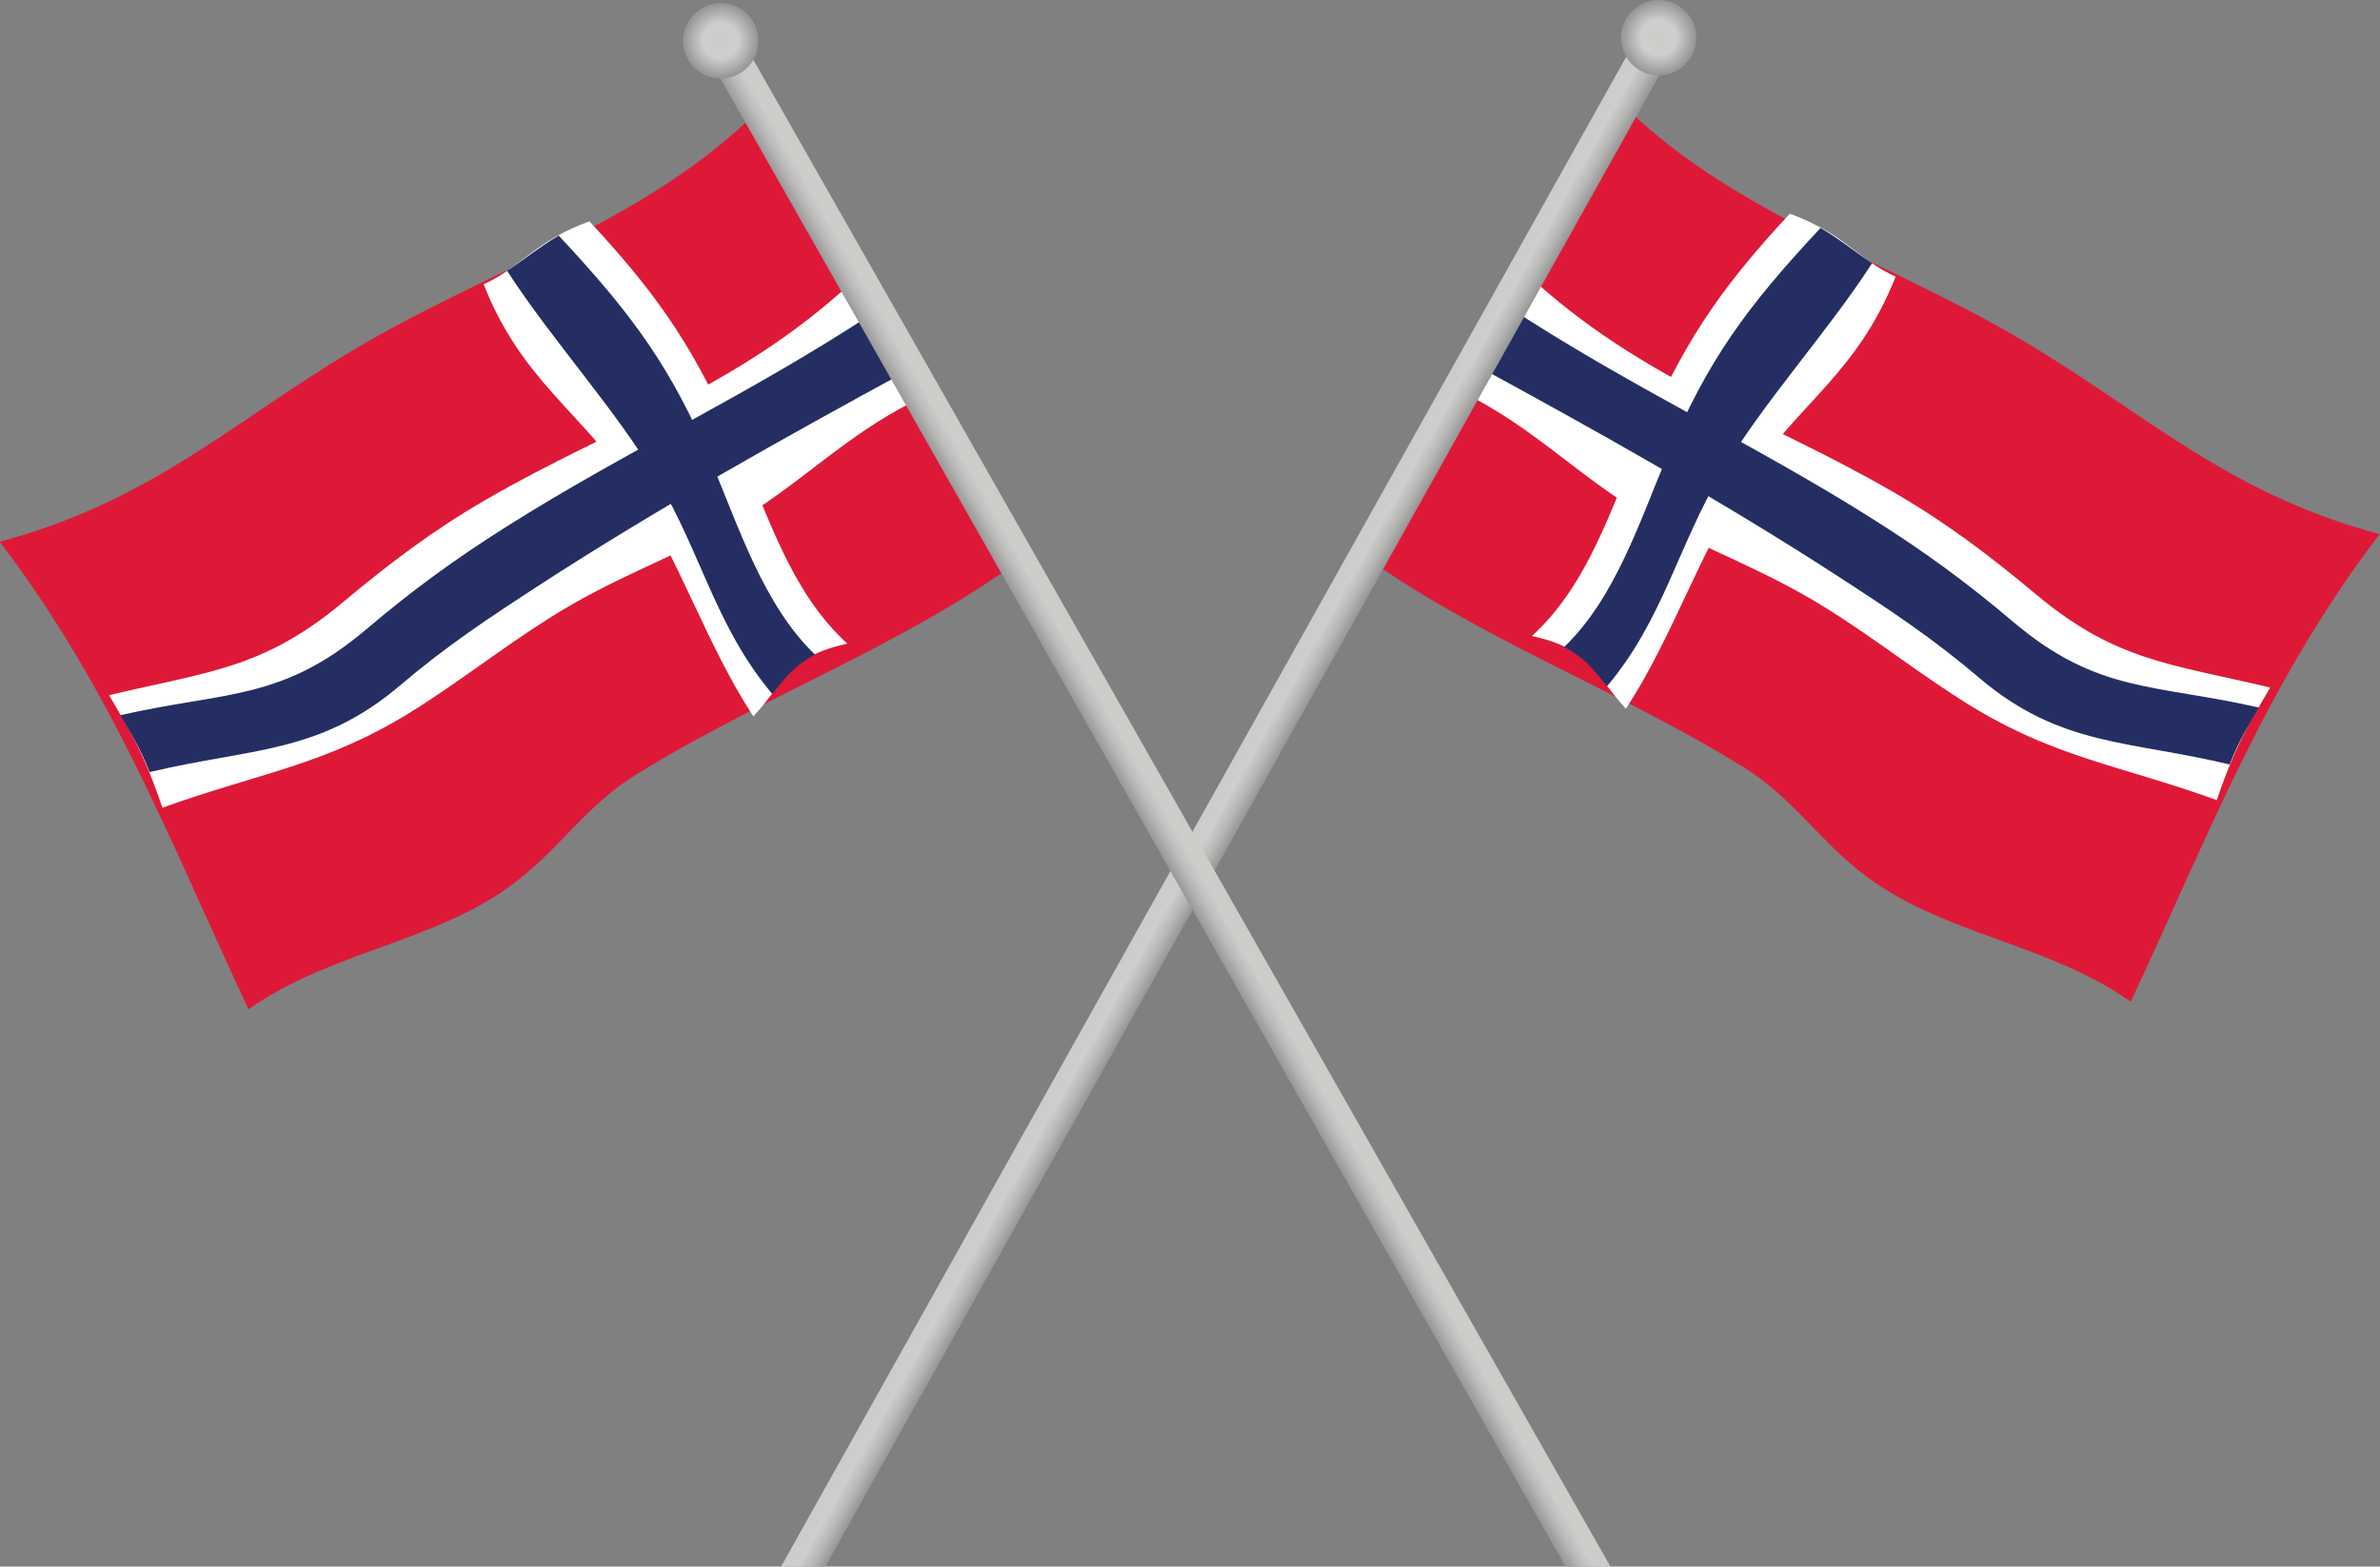 <?xml version="1.0" encoding="UTF-8"?><svg xmlns="http://www.w3.org/2000/svg" xmlns:xlink="http://www.w3.org/1999/xlink" height="205.3" preserveAspectRatio="xMidYMid meet" version="1.0" viewBox="44.1 91.5 311.9 205.3" width="311.9" zoomAndPan="magnify"><rect x="44.1" y="91.5" width="311.9" height="205.3" fill="#808080" stroke="none"/><defs><clipPath id="a"><path d="M 146 94 L 264 94 L 264 297 L 146 297 Z M 146 94"/></clipPath><clipPath id="b"><path d="M 152.238 296.848 L 146.434 296.848 L 259.496 94.875 L 263.828 97.297 Z M 152.238 296.848"/></clipPath><clipPath id="c"><path d="M 152.238 296.848 L 146.434 296.848 L 259.496 94.875 L 263.828 97.297 L 152.238 296.848"/></clipPath><clipPath id="e"><path d="M 256 91 L 267 91 L 267 102 L 256 102 Z M 256 91"/></clipPath><clipPath id="f"><path d="M 265.773 98.848 C 264.441 101.227 261.434 102.078 259.055 100.746 C 256.676 99.414 255.824 96.406 257.156 94.027 C 258.488 91.648 261.496 90.797 263.875 92.129 C 266.254 93.461 267.105 96.469 265.773 98.848 Z M 265.773 98.848"/></clipPath><clipPath id="g"><path d="M 265.773 98.848 C 264.441 101.227 261.434 102.078 259.055 100.746 C 256.676 99.414 255.824 96.406 257.156 94.027 C 258.488 91.648 261.496 90.797 263.875 92.129 C 266.254 93.461 267.105 96.469 265.773 98.848"/></clipPath><clipPath id="i"><path d="M 136 95 L 256 95 L 256 297 L 136 297 Z M 136 95"/></clipPath><clipPath id="j"><path d="M 249.289 296.848 L 255.18 296.848 L 140.512 95.273 L 136.199 97.73 Z M 249.289 296.848"/></clipPath><clipPath id="k"><path d="M 249.289 296.848 L 255.18 296.848 L 140.512 95.273 L 136.199 97.73 L 249.289 296.848"/></clipPath><clipPath id="m"><path d="M 133 91 L 144 91 L 144 102 L 133 102 Z M 133 91"/></clipPath><clipPath id="n"><path d="M 134.266 99.297 C 135.613 101.664 138.629 102.492 140.996 101.145 C 143.367 99.797 144.191 96.781 142.844 94.41 C 141.496 92.039 138.48 91.215 136.113 92.562 C 133.742 93.91 132.914 96.926 134.266 99.297 Z M 134.266 99.297"/></clipPath><clipPath id="o"><path d="M 134.266 99.297 C 135.613 101.664 138.629 102.492 140.996 101.145 C 143.367 99.797 144.191 96.781 142.844 94.41 C 141.496 92.039 138.48 91.215 136.113 92.562 C 133.742 93.91 132.914 96.926 134.266 99.297"/></clipPath><radialGradient cx="0" cy="0" fx="0" fy="0" gradientTransform="rotate(29.215 -54.282 549.83)" gradientUnits="userSpaceOnUse" id="h" r="4.937" xlink:actuate="onLoad" xlink:show="other" xlink:type="simple" xmlns:xlink="http://www.w3.org/1999/xlink"><stop offset="0" stop-color="#ccccc9"/><stop offset=".027" stop-color="#cdccc9"/><stop offset=".055" stop-color="#cdccc9"/><stop offset=".066" stop-color="#cdccca"/><stop offset=".07" stop-color="#cdccca"/><stop offset=".125" stop-color="#cdccca"/><stop offset=".152" stop-color="#cdccca"/><stop offset=".164" stop-color="#cecdcb"/><stop offset=".215" stop-color="#cecdcb"/><stop offset=".227" stop-color="#cecdcb"/><stop offset=".273" stop-color="#cecdcc"/><stop offset=".293" stop-color="#cecdcc"/><stop offset=".313" stop-color="#cfcecc"/><stop offset=".375" stop-color="#cfcecc"/><stop offset=".395" stop-color="#cfcecd"/><stop offset=".469" stop-color="#cfcecd"/><stop offset=".484" stop-color="#cececc"/><stop offset=".492" stop-color="#cecccb"/><stop offset=".5" stop-color="#cdcbca"/><stop offset=".508" stop-color="#cccbc9"/><stop offset=".512" stop-color="#cbcac8"/><stop offset=".516" stop-color="#cbc9c8"/><stop offset=".52" stop-color="#cac9c7"/><stop offset=".523" stop-color="#cac9c7"/><stop offset=".527" stop-color="#cac8c7"/><stop offset=".531" stop-color="#c9c8c7"/><stop offset=".535" stop-color="#c9c8c6"/><stop offset=".539" stop-color="#c8c7c6"/><stop offset=".543" stop-color="#c8c7c5"/><stop offset=".547" stop-color="#c7c6c4"/><stop offset=".551" stop-color="#c7c6c4"/><stop offset=".555" stop-color="#c6c5c3"/><stop offset=".559" stop-color="#c6c4c3"/><stop offset=".563" stop-color="#c5c4c2"/><stop offset=".566" stop-color="#c5c3c2"/><stop offset=".57" stop-color="#c4c3c1"/><stop offset=".574" stop-color="#c4c3c1"/><stop offset=".578" stop-color="#c4c3c1"/><stop offset=".582" stop-color="#c3c2c1"/><stop offset=".586" stop-color="#c3c2c0"/><stop offset=".59" stop-color="#c2c1c0"/><stop offset=".594" stop-color="#c2c1bf"/><stop offset=".598" stop-color="#c1c0be"/><stop offset=".602" stop-color="#c1c0be"/><stop offset=".605" stop-color="#c1bfbd"/><stop offset=".609" stop-color="#c1bfbd"/><stop offset=".613" stop-color="#c0bfbd"/><stop offset=".617" stop-color="#c0bfbd"/><stop offset=".621" stop-color="#bfbebc"/><stop offset=".625" stop-color="#bfbdbc"/><stop offset=".629" stop-color="#bebdbb"/><stop offset=".637" stop-color="#bdbcba"/><stop offset=".645" stop-color="#bdbcba"/><stop offset=".648" stop-color="#bcbbb9"/><stop offset=".652" stop-color="#bbbbb9"/><stop offset=".656" stop-color="#babab8"/><stop offset=".664" stop-color="#bab9b8"/><stop offset=".672" stop-color="#b9b8b7"/><stop offset=".68" stop-color="#b8b8b7"/><stop offset=".688" stop-color="#b8b7b6"/><stop offset=".695" stop-color="#b7b6b4"/><stop offset=".703" stop-color="#b6b5b3"/><stop offset=".711" stop-color="#b5b4b2"/><stop offset=".719" stop-color="#b4b3b2"/><stop offset=".727" stop-color="#b3b3b1"/><stop offset=".734" stop-color="#b2b2b1"/><stop offset=".742" stop-color="#b1b1b0"/><stop offset=".75" stop-color="#b0b0af"/><stop offset=".758" stop-color="#b0afae"/><stop offset=".762" stop-color="#afafad"/><stop offset=".766" stop-color="#afaead"/><stop offset=".77" stop-color="#afaeac"/><stop offset=".773" stop-color="#aeaeac"/><stop offset=".777" stop-color="#aeadac"/><stop offset=".781" stop-color="#adadab"/><stop offset=".785" stop-color="#adadab"/><stop offset=".789" stop-color="#acacaa"/><stop offset=".793" stop-color="#acacaa"/><stop offset=".797" stop-color="#ababaa"/><stop offset=".801" stop-color="#ababaa"/><stop offset=".805" stop-color="#abaaa9"/><stop offset=".809" stop-color="#aaaaa9"/><stop offset=".813" stop-color="#aaa9a8"/><stop offset=".816" stop-color="#a9a9a8"/><stop offset=".824" stop-color="#a8a8a7"/><stop offset=".832" stop-color="#a7a7a6"/><stop offset=".84" stop-color="#a6a7a5"/><stop offset=".848" stop-color="#a6a6a4"/><stop offset=".855" stop-color="#a5a5a4"/><stop offset=".859" stop-color="#a4a4a3"/><stop offset=".863" stop-color="#a4a3a2"/><stop offset=".867" stop-color="#a3a3a2"/><stop offset=".871" stop-color="#a2a2a1"/><stop offset=".879" stop-color="#a1a1a0"/><stop offset=".883" stop-color="#a1a1a0"/><stop offset=".887" stop-color="#a1a0a0"/><stop offset=".891" stop-color="#a0a09f"/><stop offset=".895" stop-color="#a0a09f"/><stop offset=".898" stop-color="#9f9f9f"/><stop offset=".902" stop-color="#9e9f9e"/><stop offset=".906" stop-color="#9e9e9d"/><stop offset=".91" stop-color="#9d9e9d"/><stop offset=".918" stop-color="#9c9d9c"/><stop offset=".926" stop-color="#9c9c9b"/><stop offset=".934" stop-color="#9b9b9b"/><stop offset=".941" stop-color="#9a9b9a"/><stop offset=".945" stop-color="#9a9b9a"/><stop offset=".949" stop-color="#999a9a"/><stop offset=".953" stop-color="#999a99"/><stop offset=".957" stop-color="#989998"/><stop offset=".965" stop-color="#979898"/><stop offset=".973" stop-color="#979897"/><stop offset=".977" stop-color="#979897"/><stop offset=".98" stop-color="#969797"/><stop offset=".988" stop-color="#969696"/><stop offset=".992" stop-color="#959595"/><stop offset="1" stop-color="#949595"/></radialGradient><radialGradient cx="0" cy="0" fx="0" fy="0" gradientTransform="scale(-1 1) rotate(29.649 -252.248 -213.324)" gradientUnits="userSpaceOnUse" id="p" r="4.937" xlink:actuate="onLoad" xlink:show="other" xlink:type="simple" xmlns:xlink="http://www.w3.org/1999/xlink"><stop offset="0" stop-color="#ccccc9"/><stop offset=".027" stop-color="#cdccc9"/><stop offset=".055" stop-color="#cdccc9"/><stop offset=".066" stop-color="#cdccca"/><stop offset=".07" stop-color="#cdccca"/><stop offset=".125" stop-color="#cdccca"/><stop offset=".152" stop-color="#cdccca"/><stop offset=".164" stop-color="#cecdcb"/><stop offset=".215" stop-color="#cecdcb"/><stop offset=".227" stop-color="#cecdcb"/><stop offset=".273" stop-color="#cecdcc"/><stop offset=".293" stop-color="#cecdcc"/><stop offset=".313" stop-color="#cfcecc"/><stop offset=".375" stop-color="#cfcecc"/><stop offset=".395" stop-color="#cfcecd"/><stop offset=".469" stop-color="#cfcecd"/><stop offset=".484" stop-color="#cececc"/><stop offset=".492" stop-color="#cecccb"/><stop offset=".5" stop-color="#cdcbca"/><stop offset=".508" stop-color="#cccbc9"/><stop offset=".512" stop-color="#cbcac8"/><stop offset=".516" stop-color="#cbc9c8"/><stop offset=".52" stop-color="#cac9c7"/><stop offset=".523" stop-color="#cac9c7"/><stop offset=".527" stop-color="#cac8c7"/><stop offset=".531" stop-color="#c9c8c7"/><stop offset=".535" stop-color="#c9c8c6"/><stop offset=".539" stop-color="#c8c7c6"/><stop offset=".543" stop-color="#c8c7c5"/><stop offset=".547" stop-color="#c7c6c4"/><stop offset=".551" stop-color="#c7c6c4"/><stop offset=".555" stop-color="#c6c5c3"/><stop offset=".559" stop-color="#c6c4c3"/><stop offset=".563" stop-color="#c5c4c2"/><stop offset=".566" stop-color="#c5c3c2"/><stop offset=".57" stop-color="#c4c3c1"/><stop offset=".574" stop-color="#c4c3c1"/><stop offset=".578" stop-color="#c4c3c1"/><stop offset=".582" stop-color="#c3c2c1"/><stop offset=".586" stop-color="#c3c2c0"/><stop offset=".59" stop-color="#c2c1c0"/><stop offset=".594" stop-color="#c2c1bf"/><stop offset=".598" stop-color="#c1c0be"/><stop offset=".602" stop-color="#c1c0be"/><stop offset=".605" stop-color="#c1bfbd"/><stop offset=".609" stop-color="#c1bfbd"/><stop offset=".613" stop-color="#c0bfbd"/><stop offset=".617" stop-color="#c0bfbd"/><stop offset=".621" stop-color="#bfbebc"/><stop offset=".625" stop-color="#bfbdbc"/><stop offset=".629" stop-color="#bebdbb"/><stop offset=".637" stop-color="#bdbcba"/><stop offset=".645" stop-color="#bdbcba"/><stop offset=".648" stop-color="#bcbbb9"/><stop offset=".652" stop-color="#bbbbb9"/><stop offset=".656" stop-color="#babab8"/><stop offset=".664" stop-color="#bab9b8"/><stop offset=".672" stop-color="#b9b8b7"/><stop offset=".68" stop-color="#b8b8b7"/><stop offset=".688" stop-color="#b8b7b6"/><stop offset=".695" stop-color="#b7b6b4"/><stop offset=".703" stop-color="#b6b5b3"/><stop offset=".711" stop-color="#b5b4b2"/><stop offset=".719" stop-color="#b4b3b2"/><stop offset=".727" stop-color="#b3b3b1"/><stop offset=".734" stop-color="#b2b2b1"/><stop offset=".742" stop-color="#b1b1b0"/><stop offset=".75" stop-color="#b0b0af"/><stop offset=".758" stop-color="#b0afae"/><stop offset=".762" stop-color="#afafad"/><stop offset=".766" stop-color="#afaead"/><stop offset=".77" stop-color="#afaeac"/><stop offset=".773" stop-color="#aeaeac"/><stop offset=".777" stop-color="#aeadac"/><stop offset=".781" stop-color="#adadab"/><stop offset=".785" stop-color="#adadab"/><stop offset=".789" stop-color="#acacaa"/><stop offset=".793" stop-color="#acacaa"/><stop offset=".797" stop-color="#ababaa"/><stop offset=".801" stop-color="#ababaa"/><stop offset=".805" stop-color="#abaaa9"/><stop offset=".809" stop-color="#aaaaa9"/><stop offset=".813" stop-color="#aaa9a8"/><stop offset=".816" stop-color="#a9a9a8"/><stop offset=".824" stop-color="#a8a8a7"/><stop offset=".832" stop-color="#a7a7a6"/><stop offset=".84" stop-color="#a6a7a5"/><stop offset=".848" stop-color="#a6a6a4"/><stop offset=".855" stop-color="#a5a5a4"/><stop offset=".859" stop-color="#a4a4a3"/><stop offset=".863" stop-color="#a4a3a2"/><stop offset=".867" stop-color="#a3a3a2"/><stop offset=".871" stop-color="#a2a2a1"/><stop offset=".879" stop-color="#a1a1a0"/><stop offset=".883" stop-color="#a1a1a0"/><stop offset=".887" stop-color="#a1a0a0"/><stop offset=".891" stop-color="#a0a09f"/><stop offset=".895" stop-color="#a0a09f"/><stop offset=".898" stop-color="#9f9f9f"/><stop offset=".902" stop-color="#9e9f9e"/><stop offset=".906" stop-color="#9e9e9d"/><stop offset=".91" stop-color="#9d9e9d"/><stop offset=".918" stop-color="#9c9d9c"/><stop offset=".926" stop-color="#9c9c9b"/><stop offset=".934" stop-color="#9b9b9b"/><stop offset=".941" stop-color="#9a9b9a"/><stop offset=".945" stop-color="#9a9b9a"/><stop offset=".949" stop-color="#999a9a"/><stop offset=".953" stop-color="#999a99"/><stop offset=".957" stop-color="#989998"/><stop offset=".965" stop-color="#979898"/><stop offset=".973" stop-color="#979897"/><stop offset=".977" stop-color="#979897"/><stop offset=".98" stop-color="#969797"/><stop offset=".988" stop-color="#969696"/><stop offset=".992" stop-color="#959595"/><stop offset="1" stop-color="#949595"/></radialGradient><linearGradient gradientTransform="rotate(29.215 -274.246 487.22) scale(5.066)" gradientUnits="userSpaceOnUse" id="d" x1="-19.46" x2="20.226" xlink:actuate="onLoad" xlink:show="other" xlink:type="simple" xmlns:xlink="http://www.w3.org/1999/xlink" y1="0" y2="0"><stop offset="0" stop-color="#ccccc9"/><stop offset=".25" stop-color="#ccccc9"/><stop offset=".375" stop-color="#ccccc9"/><stop offset=".438" stop-color="#ccccc9"/><stop offset=".469" stop-color="#ccccc9"/><stop offset=".484" stop-color="#ccccc9"/><stop offset=".488" stop-color="#cdccca"/><stop offset=".492" stop-color="#cdccca"/><stop offset=".496" stop-color="#cecdcb"/><stop offset=".5" stop-color="#cfcecc"/><stop offset=".504" stop-color="#c3c2c0"/><stop offset=".508" stop-color="#b7b7b5"/><stop offset=".512" stop-color="#a5a5a4"/><stop offset=".516" stop-color="#949595"/><stop offset=".531" stop-color="#949595"/><stop offset=".563" stop-color="#949595"/><stop offset=".625" stop-color="#949595"/><stop offset=".75" stop-color="#949595"/><stop offset="1" stop-color="#949595"/></linearGradient><linearGradient gradientTransform="scale(-5.18 5.18) rotate(29.649 -90.606 -53.245)" gradientUnits="userSpaceOnUse" id="l" x1="-19.24" x2="19.975" xlink:actuate="onLoad" xlink:show="other" xlink:type="simple" xmlns:xlink="http://www.w3.org/1999/xlink" y1="0" y2="0"><stop offset="0" stop-color="#ccccc9"/><stop offset=".25" stop-color="#ccccc9"/><stop offset=".375" stop-color="#ccccc9"/><stop offset=".438" stop-color="#ccccc9"/><stop offset=".469" stop-color="#ccccc9"/><stop offset=".484" stop-color="#ccccc9"/><stop offset=".488" stop-color="#cdccc9"/><stop offset=".492" stop-color="#cdccc9"/><stop offset=".496" stop-color="#cecdcb"/><stop offset=".5" stop-color="#cfcdcc"/><stop offset=".504" stop-color="#c4c3c1"/><stop offset=".508" stop-color="#bab8b7"/><stop offset=".512" stop-color="#a8a7a6"/><stop offset=".516" stop-color="#979797"/><stop offset=".52" stop-color="#959696"/><stop offset=".523" stop-color="#949595"/><stop offset=".531" stop-color="#949595"/><stop offset=".563" stop-color="#949595"/><stop offset=".625" stop-color="#949595"/><stop offset=".75" stop-color="#949595"/><stop offset="1" stop-color="#949595"/></linearGradient></defs><g><g id="change1_1"><path d="M 222.051 163.777 C 237.742 175.246 256.188 181.84 272.613 192.059 C 279.293 196.211 282.652 201.953 288.953 206.555 C 299.246 214.07 312.453 215.145 323.34 222.766 C 333.629 200.781 341.086 180.984 355.949 161.496 C 334.676 155.809 324.172 144.418 305.957 134.27 C 289.164 124.91 270.008 118.586 256.355 104.793 C 248.254 124.633 235.41 146.902 222.051 163.777" fill="#de1937"/></g><g id="change2_1"><path d="M 244.855 174.852 C 252.516 176.48 252.969 179.824 257.172 184.383 C 263.352 174.965 267.035 163.309 273.203 154.211 C 279.93 144.281 287.559 140.312 292.523 127.75 C 287.746 125.645 285.812 122.086 278.656 119.508 C 268.898 129.977 264.684 136.77 259.227 148.984 C 255.219 157.945 252.383 167.98 244.855 174.852" fill="#fff"/></g><g id="change2_2"><path d="M 235.535 142.816 C 245.258 147.465 251.297 154.387 260.391 159.43 C 268.598 163.98 275.23 166.09 283.551 171.277 C 289.898 175.238 295.805 179.934 302.047 183.805 C 313.355 190.816 321.809 191.734 334.617 196.355 C 337.203 188.625 339.348 185.551 341.602 181.602 C 328.754 178.531 321.461 178.195 311.004 169.461 C 304.801 164.281 299.23 160.043 292.215 155.98 C 275.277 146.168 259.543 141.555 244.34 127.562 C 239.41 133.754 237.656 136.793 235.535 142.816" fill="#fff"/></g><g id="change3_1"><path d="M 249.09 176.285 C 251.906 177.816 252.758 179.07 254.691 181.441 C 262.031 172.766 264.023 162.977 269.676 153.48 C 275.297 144.031 283.41 135.293 289.445 125.992 C 286.902 124.305 285.559 123.105 282.684 121.371 C 272.824 131.922 267.875 138.77 262.574 151.309 C 259.086 159.559 255.805 169.859 249.09 176.285" fill="#252e63"/></g><g id="change3_2"><path d="M 236.934 139.051 C 253.164 147.867 269.879 157.219 285.203 167.172 C 291.855 171.492 297.375 175.141 303.453 180.309 C 314.082 189.348 323.02 188.504 336.289 191.684 C 337.711 188.113 338.84 186.527 340.125 184.227 C 326.445 181.094 319.02 182.395 307.898 172.969 C 301.789 167.789 296.312 163.805 289.559 159.535 C 273.758 149.539 257.371 142.039 241.332 131.426 C 239.043 134.508 238.168 136.027 236.934 139.051" fill="#252e63"/></g><g id="change1_2"><path d="M 177.949 164.777 C 162.258 176.246 143.812 182.84 127.387 193.059 C 120.707 197.211 117.348 202.953 111.047 207.555 C 100.754 215.07 87.547 216.145 76.66 223.766 C 66.371 201.781 58.914 181.984 44.051 162.496 C 65.324 156.809 75.832 145.418 94.043 135.27 C 110.836 125.91 129.992 119.586 143.645 105.793 C 151.746 125.633 164.59 147.902 177.949 164.777" fill="#de1937"/></g><g id="change2_3"><path d="M 155.145 175.852 C 147.484 177.48 147.031 180.824 142.828 185.383 C 136.648 175.965 132.965 164.309 126.797 155.211 C 120.07 145.281 112.441 141.312 107.477 128.75 C 112.254 126.645 114.188 123.086 121.344 120.508 C 131.102 130.977 135.316 137.77 140.773 149.984 C 144.781 158.945 147.617 168.98 155.145 175.852" fill="#fff"/></g><g id="change2_4"><path d="M 164.465 143.816 C 154.742 148.465 148.703 155.387 139.609 160.43 C 131.402 164.98 124.77 167.09 116.449 172.277 C 110.102 176.238 104.195 180.934 97.953 184.805 C 86.645 191.816 78.191 192.734 65.383 197.355 C 62.797 189.625 60.652 186.551 58.398 182.602 C 71.246 179.531 78.539 179.195 88.996 170.461 C 95.203 165.281 100.77 161.043 107.785 156.98 C 124.723 147.168 140.457 142.555 155.66 128.562 C 160.59 134.754 162.344 137.793 164.465 143.816" fill="#fff"/></g><g id="change3_3"><path d="M 150.91 177.285 C 148.094 178.816 147.242 180.07 145.309 182.441 C 137.969 173.766 135.977 163.977 130.324 154.48 C 124.703 145.031 116.59 136.293 110.555 126.992 C 113.098 125.305 114.441 124.105 117.316 122.371 C 127.176 132.922 132.125 139.77 137.426 152.309 C 140.914 160.559 144.195 170.859 150.91 177.285" fill="#252e63"/></g><g id="change3_4"><path d="M 163.066 140.051 C 146.836 148.867 130.121 158.219 114.797 168.172 C 108.145 172.492 102.625 176.141 96.547 181.309 C 85.918 190.348 76.98 189.504 63.711 192.684 C 62.289 189.113 61.16 187.527 59.875 185.227 C 73.555 182.094 80.98 183.395 92.102 173.969 C 98.211 168.789 103.688 164.805 110.441 160.535 C 126.242 150.539 142.629 143.039 158.668 132.426 C 160.957 135.508 161.832 137.027 163.066 140.051" fill="#252e63"/></g><g clip-path="url(#a)"><g clip-path="url(#b)"><g clip-path="url(#c)"><path d="M 174.402 44.867 L 60.395 248.73 L 235.859 346.855 L 349.867 142.992 Z M 174.402 44.867" fill="url(#d)"/></g></g></g><g clip-path="url(#e)"><g clip-path="url(#f)"><g clip-path="url(#g)"><path d="M 258.512 85.992 L 251.02 99.391 L 264.418 106.883 L 271.91 93.484 Z M 258.512 85.992" fill="url(#h)"/></g></g></g><g clip-path="url(#i)"><g clip-path="url(#j)"><g clip-path="url(#k)"><path d="M 226.062 44.121 L 341.84 247.52 L 165.312 348 L 49.539 144.602 Z M 226.062 44.121" fill="url(#l)"/></g></g></g><g clip-path="url(#m)"><g clip-path="url(#n)"><g clip-path="url(#o)"><path d="M 141.434 86.363 L 149.043 99.73 L 135.676 107.34 L 128.066 93.973 Z M 141.434 86.363" fill="url(#p)"/></g></g></g></g></svg>